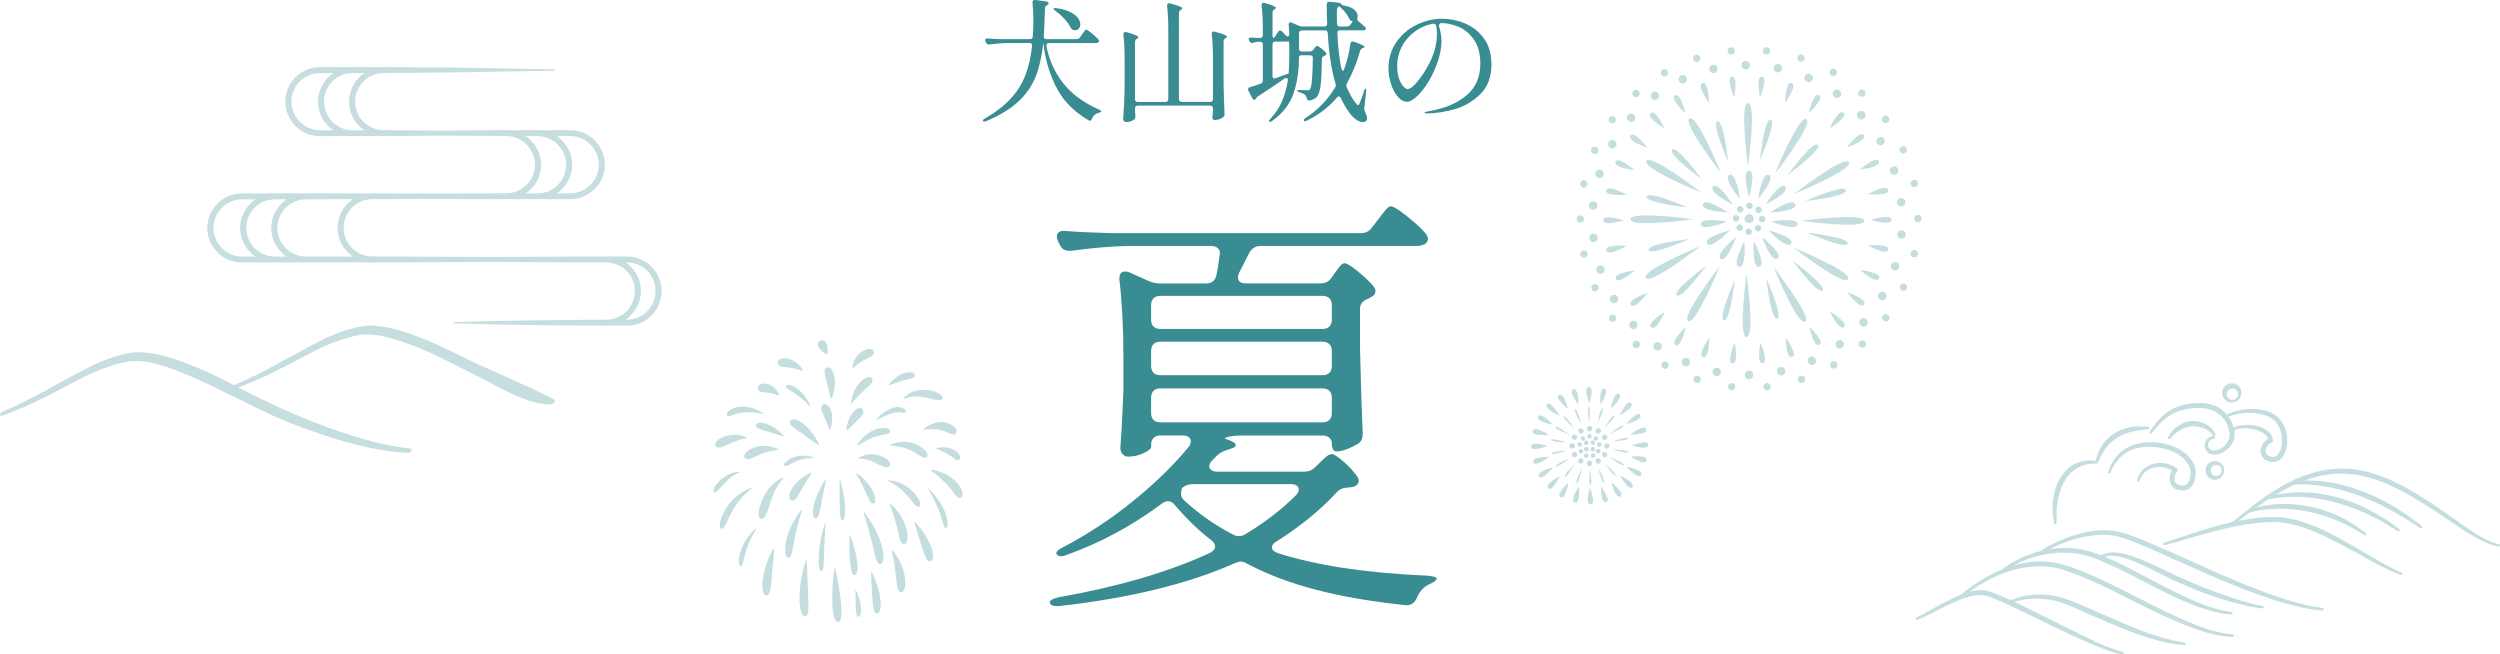 <?xml version="1.0" encoding="UTF-8"?><svg id="_レイヤー_2" xmlns="http://www.w3.org/2000/svg" viewBox="0 0 564.24 147.7"><defs><style>.cls-1{opacity:.29;}.cls-2{opacity:.3;}.cls-3{fill:#398c92;}</style></defs><g id="layout"><g class="cls-2"><path class="cls-3" d="M564.02,122.84c-2.73-.68-5.14-2.28-7.47-3.83-16.58-11.85-28.05-19.8-46.81-5.83-2.02,1.46-3.96,3.2-6,4.67-5.21,1.18-10.3,3.03-15.35,4.65-.14.04-.23.19-.2.33.03.15.18.25.34.21,2.33-.55,4.57-1.3,6.86-1.94,6.05-1.72,12.25-3.4,18.58-3.26,5.42.34,10.37,2.96,15.12,5.43,4.21,2.19,8.25,4.79,12.7,6.49.14.05.29-.02.35-.15.06-.14,0-.31-.15-.37-2.15-.94-4.2-2.11-6.24-3.31-6.57-3.72-14.03-8.77-21.74-9.25-2.96-.05-5.87.29-8.74.85.51-.37,1.01-.75,1.51-1.13.32-.24.63-.48.94-.72,0,0,.02,0,.03,0,2.13-.66,4.45-.84,6.68-.85,3.51-.01,7.07.6,10.41,1.66.57.21,1.41.52,1.99.73.55.21,1.77.79,2.33,1.02l1.51.79c1.01.49,1.98,1.17,2.95,1.72.12.08.29.06.38-.06.09-.12.07-.3-.05-.39-.46-.35-.93-.7-1.4-1.04-5.21-3.77-11.71-5.77-18.14-5.5-1.73.08-3.46.29-5.13.77.94-.67,1.85-1.3,2.74-1.87.29-.04.73-.11.73-.11,9.06-1.54,18.17,1.2,25.95,5.81.81.5,1.71,1.05,2.53,1.53.31.18.58-.26.31-.47-1.05-.76-2.14-1.59-3.24-2.29-7.39-4.75-16.07-7.22-24.72-5.46,1.49-.89,2.92-1.65,4.31-2.28,1.49-.13,3.01-.07,4.49.08,8.69.87,16.68,4.87,23.83,9.71.31.21.61-.23.34-.45-1.52-1.23-3.29-2.52-4.94-3.59-5.17-3.28-10.99-5.7-17.11-6.46-1.45-.17-2.92-.26-4.39-.21,12.39-4.58,21.42,1.29,35.96,11.24,2.45,1.52,4.96,3.09,7.83,3.66.15.03.29-.06.33-.21.04-.15-.06-.31-.22-.34Z"/><path class="cls-3" d="M524.14,137.2c-2.81-.34-5.57-1.05-8.27-1.91-8.15-2.6-15.91-6.2-23.71-9.7-2.61-1.16-5.22-2.33-7.87-3.43-2.51-1.01-5.06-2.13-7.79-2.43-4.61-.36-9.08.99-13.14,3-.99.51-1.97,1.02-2.88,1.66-2.97.76-5.8,2.09-8.29,3.83-.07.05-.11.13-.11.22-3.47,1.37-6.71,3.45-9.52,5.79-1.56.61-3.05,1.36-4.51,2.14-1.85.97-3.62,2.17-5.53,2.99-.15.05-.23.2-.19.35.05.15.21.23.35.18,2.06-.72,3.82-1.84,5.76-2.75,2.83-1.34,7.03-3.56,10.12-2.59,2.47.81,4.81,2,7.18,3.12,3.81,1.8,7.58,3.72,11.42,5.5,2.89,1.33,5.78,2.66,8.8,3.71,1.01.34,2.03.66,3.11.83.14.02.28-.07.32-.21.04-.16-.07-.31-.22-.34-4.02-1.06-7.8-3.13-11.55-4.92-3.35-1.65-8.04-4.03-11.35-5.63-.56-.26-1.12-.53-1.68-.79,2.16-.65,4.47-.83,6.71-.64,4.26.35,8.05,2.59,11.96,4.21,5.14,2.23,10.37,4.49,15.88,5.67.32.08.96.19,1.29.24.37.05.93.16,1.3.18l1.31.09c.15,0,.28-.1.3-.25.02-.16-.11-.3-.27-.31-6.78-.94-13.07-4.05-19.33-6.71-3.2-1.33-6.32-3-9.73-3.75-3.38-.67-7-.44-10.19.91-1.11-.51-2.23-1-3.38-1.45-1.04-.38-2.1-.81-3.24-.82-.95-.02-1.86.15-2.73.39.5-.35,1-.69,1.51-1.02,5.64-3.68,12.69-5.99,19.35-4.06,7.9,2.51,15.08,6.86,22.63,10.3,3.8,1.74,7.67,3.45,11.77,4.4,1.37.31,2.78.52,4.2.52.15,0,.27-.12.28-.27,0-.16-.12-.29-.27-.29-2.74-.14-5.4-.98-7.95-1.95-7.76-3.01-14.95-7.27-22.51-10.76-2.54-1.15-5.11-2.26-7.85-3.04-3.8-1.08-7.65-.84-11.31.25,1.4-.73,2.85-1.34,4.35-1.81.38-.12.76-.23,1.14-.33.08.01.16,0,.23-.06,0,0,0,0,0,0,3.88-1,8.03-1.02,11.84.23,7.53,2.68,14.29,7.21,21.7,10.26,2.13.9,4.31,1.7,6.58,2.22,1.13.26,2.29.45,3.45.51.15,0,.28-.1.29-.25.02-.16-.1-.3-.25-.31-2.24-.26-4.43-.91-6.54-1.73-4.26-1.63-8.29-3.83-12.34-5.93-3.05-1.6-6.1-3.26-9.28-4.61-.14-.06-.28-.12-.43-.18.44-.15.88-.26,1.38-.25,2.36.03,4.6,1.05,6.77,1.97,2.13.93,4.44,2.18,6.54,3.18,5.52,2.62,11.28,4.79,17.24,6.15,1.21.26,2.39.52,3.65.59.14,0,.27-.1.29-.24.02-.16-.1-.3-.25-.32-1.56-.23-3.14-.69-4.66-1.14-5.4-1.62-10.67-3.71-15.77-6.1-2.12-1-4.45-2.22-6.63-3.09-2.28-.9-4.7-1.86-7.23-1.73-.74.02-1.5.36-2.16.65-1.48-.59-3.01-1.09-4.59-1.35-2.35-.43-4.75-.41-7.1-.03,4.27-2.18,9.1-3.61,13.86-3.17,2.61.36,5.03,1.43,7.47,2.43,2.62,1.11,5.21,2.29,7.82,3.47,7.84,3.48,15.69,7.04,23.95,9.45,2.76.77,5.58,1.43,8.47,1.64.15.01.28-.1.3-.25.02-.15-.09-.29-.25-.31Z"/><path class="cls-3" d="M464.19,118.02c-.08-1.6-.05-3.18.19-4.73.46-2.96,1.76-6.11,4.45-7.66,1.3-.76,2.85-1.05,4.42-.99.14,0,.26-.09.29-.23,0-.02,0-.05,0-.07,1.78-4.45,4.69-6.61,9.41-7.24.62-.11,1.25-.12,1.87-.22.13-.02.23-.12.24-.26.01-.15-.1-.29-.26-.3-.64-.04-1.29-.11-1.93-.09-4.98.09-8.83,2.88-9.86,7.8-.73-.12-1.47-.15-2.22-.07-6.46.79-8.47,8.67-7.17,14.13.07.34.58.26.56-.08Z"/><path class="cls-3" d="M485.57,97.81c.47-.58.95-1.16,1.44-1.71.98-1.08,2.08-2.04,3.36-2.72.23-.12.5-.23.72-.35.4-.16.84-.33,1.27-.44,2.63-.66,5.88-.94,8.21.69.16.1.27.18.41.31.66.54,1.19,1.25,1.58,2,.51,1.1.9,2.44.49,3.6-.63,1.38-2.07,2.64-3.65,2.47-.78-.09-1.21-.83-1.02-1.58.15-.63.71-1.02,1.35-1.11.15-.02.26-.15.25-.3,0-.13-.11-.23-.24-.25.71-.2-.34-1.56-.64-1.81-3.21-2.9-7.89-1.62-9.78,2.1-.16.29.25.57.46.32,1.29-1.43,2.85-2.64,4.8-2.8,1.64-.15,3.97.51,4.85,1.99.03.1.11.17.21.2-2.85.22-2.7,4.31.25,4.18,1.82-.06,3.38-1.37,4.15-2.95.35-.81.35-1.71.2-2.56,2.01-.91,6.95-.35,7.64,2.01-1.52.86-2.39,2.93-.98,4.35.48.47,1.1.72,1.74.81,1.25.24,2.46-.73,2.93-1.76.86-1.8.83-3.89.2-5.74-.62-1.86-2.16-3.45-4.09-3.96-2.99-.92-6.27-.58-9.09.74-.39-.46-.84-.87-1.33-1.22-1.35-.94-3-1.37-4.58-1.37-1.93,0-3.92.27-5.71,1.06-2.53,1.05-4.38,3.27-5.84,5.48-.2.3.24.6.45.33ZM512.81,94.51c1.79,1.29,2.46,3.78,2.16,5.91-.18,1.17-.79,2.84-2.18,2.68-.6-.07-1.25-.43-1.41-1-.3-.93.5-1.82,1.34-2.22.2-.09.33-.31.3-.54-.4-3.42-6.23-4.16-8.91-2.83-.02-.1-.05-.2-.08-.29-.23-.79-.61-1.55-1.09-2.22,3.08-1.11,7.05-1.28,9.87.51Z"/><path class="cls-3" d="M492.28,110.68c2.14.23,3.04-1.48,3.22-3.35.24-1.24-.19-2.55-.89-3.51-2.72-3.75-8.35-4.68-12.61-3.57-3.01.78-5.3,3.31-6.19,6.23-.11.34.4.52.53.19,1-2.66,3.11-4.87,5.91-5.52,2.69-.64,5.73-.3,8.26.8,2.48,1.12,4.69,3.56,3.66,6.23-.16.56-.4,1.08-.94,1.28-1.03.32-2.52-.09-2.47-1.39-.01-.61.23-1.26.62-1.73.16-.23.1-.54-.13-.7-.76-.53-1.63-.89-2.54-1.06-.91-.16-1.85-.13-2.73.11-1.76.47-3.35,1.89-3.64,3.74-.06.35.46.46.55.12.19-.77.63-1.46,1.22-1.98,1.66-1.46,4.26-1.52,6.12-.39-1.18,1.86-.48,4.39,2.07,4.5Z"/><path class="cls-3" d="M498.47,104.61c-.91.79-.92,2.35,0,3.13,1.33,1.24,3.55.2,3.51-1.57.04-1.77-2.19-2.8-3.51-1.57ZM501.42,106.18c-.06,1.65-2.41,1.62-2.46,0,.04-1.62,2.4-1.66,2.46,0Z"/><path class="cls-3" d="M504.6,90.65c1.68-.7,1.72-3.21.01-3.94-1.12-.53-2.58.11-2.94,1.29-.62,1.76,1.27,3.42,2.92,2.65ZM503.34,87.79c1.57-.64,2.59,1.59,1.03,2.35-1.6.64-2.55-1.62-1.03-2.35Z"/></g><g class="cls-1"><path class="cls-3" d="M148.44,62.1c-1.39-2.71-4.28-4.36-7.36-4.21-1.46,0-2.94,0-4.45,0-1.29-.02-2.59,0-3.85,0h-.85c-7,.03-14.06.06-20.97.11-8.26-.06-17.11-.1-27.08-.13-3.23-.01-6.11-2.74-6.3-5.97-.3-3.26,2.09-6.33,5.32-6.85.64-.12,1.55-.11,2.36-.1.37,0,.72,0,1.02,0,2.57-.02,5.37-.04,8.22-.08,6.26.04,14.06.09,19.96.08.14,0,.28,0,.41-.01h4.29c.8.02,1.88.02,2.38.01.12,0,.24,0,.35-.01l4.64.02c.8,0,1.88,0,2.38,0,3.33-.04,6.48-2.5,7.32-5.73.66-2.35.17-4.82-1.34-6.79-1.52-1.98-3.78-3.09-6.23-3.06-1.91,0-4.36,0-6.7.02-.25-.02-.47-.03-.67-.02-1.88,0-4.31,0-6.43.02-.25-.02-.45-.02-.64-.02-4.55.01-9.31.04-14.15.1-4.04-.04-8.37-.08-13.24-.1-2.62.1-5.17-1.52-6.17-3.94-.68-1.57-.67-3.41.01-5.03.69-1.62,2-2.9,3.6-3.5.79-.31,1.63-.45,2.56-.44,1.82,0,3.74-.01,5.71-.03,8.48-.06,15.28-.16,21.4-.3,1.1-.02,2.2-.03,3.29-.05,2.08-.03,6.03-.1,8.03-.15v-.28c-1.91-.05-5.85-.11-8.03-.15-1.18-.02-2.36-.04-3.55-.06-7.71-.18-16.24-.28-26.84-.32-.32,0-.64,0-.94.03-2.03-.01-4.06-.02-6.08-.03-.24,0-.48,0-.72.02h-2.03c-.47,0-1.16,0-1.9-.01-1.55-.02-3.31-.04-4.22.1-2.17.34-4.16,1.66-5.34,3.52-1.41,2.19-1.6,4.94-.52,7.35,1.09,2.42,3.27,4.1,5.85,4.51.62.11,1.26.1,1.88.1h.23c1.99,0,3.98-.01,6-.02,1.44.03,2.91.02,4.32,0,.71,0,1.43-.01,2.15-.02h.36s.05,0,.05,0c.04,0,.09,0,.13.01,1.44.03,2.91.02,4.32,0,.71,0,1.43-.01,2.15-.02,2.46-.02,4.94-.04,7.42-.07,4.85.05,9.65.09,14.25.1.04,0,.07,0,.11,0,2.27,0,4.32,1.17,5.5,3.14,1.2,2.01,1.25,4.42.13,6.44-1.09,2-3.25,3.31-5.51,3.33-5.11.01-13.39.05-20.11.09-2.88-.03-6.91-.08-9.8-.08-.47-.03-.96-.01-1.43.04-2.55-.01-5.09-.02-7.62-.03-.38,0-1.53,0-2.7,0-1.23,0-2.47,0-2.82,0h-.12c-.37,0-.76,0-1.14.01h-.24c-.38,0-1.53,0-2.7,0-1.23,0-2.47,0-2.82,0h-.11c-.38,0-.78,0-1.17.01h-.57c-.38,0-1.53,0-2.7,0-1.23,0-2.47,0-2.82,0h-.15c-.69,0-1.47,0-2.17.12-3.64.59-6.47,3.96-6.44,7.67-.02,3.99,3.08,7.39,7.05,7.76,1.16.06,3.07.04,4.76.03.94,0,1.82-.01,2.48,0h.72c1.16.03,2.76.02,4.18,0,.94,0,1.82-.01,2.47,0h.41c1.15.03,2.74.02,4.14,0,.94,0,1.82-.01,2.47,0,2.53,0,5.07-.02,7.6-.03.26.03.52.04.77.04,9.56-.02,18.71-.06,27.2-.12,6.98.04,14.28.08,21.1.1,1.49,0,2.97.02,4.46.02,2.64-.1,5.17,1.52,6.17,3.94.68,1.58.67,3.41-.01,5.04-.69,1.62-2,2.9-3.6,3.5-.79.31-1.63.45-2.56.44-1.82,0-3.74.01-5.71.03-7.92.06-18.33.16-28.57.5v.28c12.32.4,24.79.49,34.28.53.06,0,.11,0,.17,0,.31,0,.62-.02.91-.05,1.24.02,2.53.04,3.83.05.53,0,1.06-.05,1.56-.15,2.41-.48,4.4-2.04,5.48-4.29,1.07-2.24,1.03-4.77-.11-6.93ZM142.26,60.08c-.32-.31-.68-.6-1.06-.86,2.54-.09,4.91,1.28,6.04,3.5.94,1.79.96,3.88.08,5.74-.89,1.86-2.53,3.15-4.51,3.55h0c-.41.08-.85.13-1.3.13h-.29c1.85-1.26,3.1-3.3,3.38-5.56.3-2.42-.53-4.73-2.33-6.5ZM76.21,52.03c.14,2.33,1.46,4.55,3.48,5.9l-4.2-.02c-.39,0-.87,0-1.4,0-.35,0-.72,0-1.1,0-1.65,0-3.52,0-4.6-.04-2.3-.24-4.25-1.64-5.21-3.77-.96-2.12-.73-4.51.61-6.4,1.04-1.49,2.76-2.49,4.6-2.68.46-.04,1.05-.04,1.52-.04h.07c3.23,0,6.47-.02,9.72-.03-2.38,1.57-3.7,4.25-3.47,7.08ZM61.21,51.44c-.01,2.57,1.31,5.01,3.47,6.47-1.27,0-2.51,0-3.31-.04-2.3-.24-4.25-1.64-5.21-3.77-.96-2.12-.73-4.51.61-6.4,1.04-1.49,2.76-2.49,4.6-2.68.43-.03.96-.04,1.41-.04h1.89c-2.13,1.45-3.47,3.94-3.45,6.46ZM54.19,51.44c-.01,2.57,1.31,5.01,3.47,6.47-1.41,0-2.79,0-3.68-.04-2.3-.24-4.25-1.64-5.21-3.76-.96-2.12-.73-4.51.61-6.4,1.04-1.49,2.76-2.49,4.6-2.68.46-.04,1.05-.04,1.52-.04h2.14c-2.13,1.45-3.47,3.94-3.45,6.46ZM118.67,43.65c2.22-1.5,3.53-3.99,3.45-6.59,0-2.46-1.34-4.9-3.44-6.33.97,0,1.88,0,2.67,0,1.99,0,3.84.92,5.08,2.53,1.25,1.63,1.66,3.68,1.12,5.63-.61,2.36-2.72,4.28-5.13,4.66-.5.1-1.04.1-1.57.1h-2.18ZM128.86,39.24c.9-3.21-.4-6.64-3.18-8.53,1.08,0,2.09,0,2.97,0h0s.04,0,.07,0c1.99,0,3.84.92,5.08,2.53,1.25,1.63,1.66,3.68,1.12,5.63-.61,2.36-2.72,4.28-5.13,4.66-.5.1-1.04.1-1.57.1h-2.54c1.57-1.06,2.72-2.64,3.18-4.4ZM81.17,28.54h0c.33.32.69.61,1.08.87h-2.44c-2.63.09-5.17-1.53-6.17-3.96-.68-1.57-.67-3.41.01-5.03.69-1.62,2-2.9,3.6-3.5.79-.31,1.63-.45,2.56-.44.8,0,1.61,0,2.41,0-1.85,1.26-3.1,3.31-3.38,5.57-.3,2.43.53,4.73,2.33,6.5ZM71.83,22.04c-.3,2.42.53,4.73,2.33,6.5.33.32.68.6,1.07.86h-2.48c-.54,0-1.05,0-1.57-.09h0c-2.12-.34-3.93-1.73-4.82-3.72-.9-1.99-.74-4.27.41-6.09,1.12-1.8,3.2-2.98,5.31-3.01.34,0,1.68,0,2.85,0h.28c-1.85,1.26-3.1,3.31-3.38,5.57Z"/><path class="cls-3" d="M125.19,90.22c-7.21-3.76-14.97-6.7-22.27-10.4-3.27-1.66-6.66-3.17-10.26-4.44-2.72-.95-5.64-1.8-8.87-1.88-3.05-.07-7.51,1.47-10.73,3.05-6.86,3.36-13.31,7.57-20.28,10.38,0,0,0,0,0,0-.72-.37-1.43-.75-2.15-1.12-3.27-1.66-6.66-3.17-10.26-4.44-2.72-.95-5.64-1.8-8.87-1.88-3.05-.07-7.51,1.47-10.73,3.05-6.86,3.36-13.31,7.57-20.28,10.38-.27.12-.49.39-.48.63,0,.25.24.36.54.26,4.64-1.67,9.28-3.93,13.77-6.34,2.25-1.2,4.47-2.39,6.69-3.37,2.74-1.22,5.52-2.11,8.21-2.58,3.7-.34,6.77.79,9.79,1.78,10.51,3.94,19.5,9.85,30.24,13.56,7.11,2.56,14.49,4.88,22.89,5.35.25.01.56-.18.69-.44.14-.27.04-.51-.22-.54-4.01-.44-7.81-1.28-11.45-2.38-9.73-2.88-18.74-6.97-27.35-11.39,4.32-1.63,8.63-3.73,12.81-5.98,2.25-1.2,4.47-2.39,6.69-3.37,2.74-1.22,5.52-2.11,8.21-2.58,3.7-.34,6.77.79,9.79,1.78,5.63,1.85,10.96,4.86,16.25,7.47,4.76,2.35,10.79,6.23,16.2,6.49.35.02.72.01,1.03-.16.23-.13.41-.37.44-.62,0-.08,0-.17-.03-.25Z"/></g><path class="cls-3" d="M243.73,8.47l.48-.69c.06-.1.17-.26.32-.47.15-.21.27-.36.38-.47s.19-.15.27-.15c.16,0,.58.28,1.26.84.68.56,1.17,1.02,1.47,1.38.1.1.15.21.15.33s-.06.23-.18.33c-.14.1-.32.15-.54.15h-10.59c-.22,0-.38.06-.48.18s-.13.29-.09.51c.58,3.04,1.8,5.78,3.66,8.22,1.86,2.44,4.6,4.48,8.22,6.12.04.02.13.07.27.15.14.08.21.16.21.24,0,.06-.05.12-.15.18-.1.06-.23.11-.39.15-.76.18-1.28.63-1.56,1.35-.12.28-.27.42-.45.42-.14,0-.26-.04-.36-.12-3.14-1.86-5.46-4.17-6.96-6.92-1.5-2.75-2.51-5.84-3.03-9.29l-.15-1.2h-.03c-.3,2.9-.86,5.4-1.68,7.5s-2.12,3.99-3.9,5.67-4.22,3.17-7.32,4.47c-.14.06-.28.09-.42.09-.12,0-.21-.04-.27-.12-.02-.02-.03-.06-.03-.12,0-.14.15-.29.45-.45,2.42-1.4,4.37-2.91,5.84-4.51,1.47-1.61,2.57-3.36,3.3-5.27.73-1.9,1.24-4.1,1.51-6.6v-.09c0-.38-.2-.57-.6-.57h-5.04c-1.22.02-2.54.13-3.96.33h-.18c-.28,0-.48-.13-.6-.39l-.12-.24c-.06-.12-.09-.24-.09-.36s.05-.21.15-.29c.1-.07.24-.09.42-.07.68.06,1.71.11,3.09.15h6.45c.42,0,.63-.2.63-.6.04-.46.08-1.13.12-2.01.02-.3.03-.78.03-1.44,0-1.38-.07-2.77-.21-4.17v-.12c0-.18.05-.32.17-.41.11-.09.26-.12.46-.1l2.46.33c.16.02.29.07.41.17.11.09.16.19.16.28s-.05.19-.15.27c-.08.04-.14.08-.18.12-.34.16-.51.39-.51.69-.08,2.82-.17,4.93-.27,6.33v.09c0,.38.2.57.6.57h6.81c.32,0,.57-.13.75-.39ZM237.79,1.9c.06-.06.16-.09.3-.09.12,0,.22.01.3.03,1.26.16,2.3.45,3.12.85.82.41,1.41.86,1.77,1.35.36.49.54.98.54,1.46,0,.38-.11.7-.33.95-.22.25-.5.38-.84.38-.08,0-.22-.02-.42-.06-.26-.1-.45-.28-.57-.54-.34-.64-.83-1.31-1.46-2s-1.29-1.28-2-1.78c-.34-.28-.48-.46-.42-.54Z"/><path class="cls-3" d="M273.6,22.82c.11-.11.16-.26.16-.46v-9.27c0-2-.09-3.79-.27-5.37v-.12c0-.32.15-.48.45-.48.1,0,.18.01.24.03,1.02.28,1.73.51,2.13.68.4.17.6.31.6.44,0,.1-.08.2-.24.3l-.09.06c-.28.18-.42.43-.42.75v9.66c.04,2.16.11,4.37.21,6.63v.15c0,.24-.09.44-.27.6-.22.18-.51.33-.87.47-.36.13-.7.2-1.02.2-.24,0-.41-.08-.51-.24-.06-.08-.09-.18-.09-.3,0-.08.02-.22.06-.42l.09-1.2v-.45c0-.2-.05-.35-.16-.47-.11-.11-.27-.17-.47-.17h-16.35c-.2,0-.35.06-.46.17-.11.11-.16.27-.16.47v.33l.09,1.35c0,.2-.01.35-.03.45-.02.1-.08.2-.18.3-.2.18-.47.33-.81.45-.34.12-.67.18-.99.18-.2,0-.38-.06-.53-.18-.15-.12-.22-.26-.22-.42.08-1.18.15-2.32.21-3.43.06-1.11.1-2.57.12-4.37v-5.94c0-2-.09-3.79-.27-5.37v-.12c0-.32.16-.48.48-.48.1,0,.18.01.24.03,1,.28,1.7.51,2.09.69.39.18.58.33.58.45,0,.1-.08.2-.24.3l-.12.06c-.28.18-.42.44-.42.78v12.84c0,.2.05.36.16.46.11.11.27.17.46.17h6.27c.2,0,.35-.05.47-.17.11-.11.16-.26.16-.46V6.7c0-1.98-.09-3.77-.27-5.37v-.12c0-.32.15-.48.45-.48.1,0,.18.01.24.03,1.02.28,1.73.51,2.13.67.4.17.6.32.6.44,0,.1-.08.2-.24.3l-.09.06c-.28.18-.42.43-.42.75v19.38c0,.2.05.36.17.46.11.11.26.17.46.17h6.42c.2,0,.35-.05.47-.17Z"/><path class="cls-3" d="M287.86,8.11l.6-.9c.12-.22.27-.33.45-.33.14,0,.29.08.45.24l.84.87c.16.16.31.24.45.24.22,0,.33-.18.33-.54-.04-.96-.08-1.65-.12-2.07v-.12c0-.3.13-.45.39-.45.12,0,.22.02.3.06l1.62.72c.22.1.48.15.78.15h4.95c.2,0,.36-.05.48-.17.12-.11.17-.26.15-.47-.06-1.44-.09-2.9-.09-4.38,0-.22.06-.38.18-.46.12-.09.28-.12.48-.11l1.92.21c.5.08.72.19.66.33.14.18.36.29.66.33,1.06.18,1.84.49,2.34.95.5.45.75.92.75,1.4,0,.14,0,.25-.03.33-.04.16-.06.28-.06.36,0,.18.08.34.24.48.26.2.73.6,1.41,1.2.2.2.3.37.3.51,0,.1-.05.18-.15.24-.14.08-.3.12-.48.12h-5.22c-.2,0-.36.06-.46.17-.11.11-.15.27-.13.47.1,2.72.37,5.26.81,7.62.06.3.15.54.29.72.13.18.22.21.29.09.04-.14.12-.35.24-.63.3-.8.57-1.7.79-2.69s.4-1.89.5-2.71c.06-.36.23-.54.51-.54l.27.06c1.62.56,2.43.95,2.43,1.17,0,.06-.09.13-.27.21l-.09.03c-.3.12-.51.33-.63.63-.82,2.84-1.81,5.28-2.97,7.32-.1.12-.15.28-.15.48,0,.16.02.28.06.36.6,1.5,1.32,2.76,2.16,3.78.18.24.32.36.42.36s.22-.15.36-.45c.36-.82.69-1.74.99-2.76.12-.36.23-.54.33-.54.14,0,.19.21.15.63l-.42,3.75v.21c0,.2.05.4.15.6.32.7.48,1.22.48,1.56,0,.24-.07.42-.21.54-.2.18-.46.27-.78.27-.46,0-.96-.2-1.5-.58-.54-.39-.99-.84-1.35-1.33-.72-.9-1.42-2.08-2.1-3.54-.12-.24-.26-.36-.42-.36-.12,0-.26.08-.42.24-1.78,2.12-4.04,3.86-6.78,5.22-.2.1-.35.15-.45.15-.12,0-.2-.04-.24-.12-.02-.02-.03-.06-.03-.12,0-.18.13-.34.39-.48,1.4-.92,2.64-1.94,3.72-3.06,1.08-1.12,2.06-2.39,2.94-3.81.12-.18.18-.35.18-.51,0-.06-.02-.17-.06-.33-.92-3.02-1.51-6.83-1.77-11.43-.02-.42-.23-.63-.63-.63h-5.22c-.2,0-.35.06-.46.17-.11.11-.17.27-.17.47v3.48c0,.2.05.36.17.47.11.11.26.17.46.17h1.8c.32,0,.58-.13.78-.39l.18-.24c.06-.08.16-.2.3-.38.14-.17.27-.26.39-.26.14,0,.44.18.9.53.46.35.81.68,1.05.97.08.08.12.18.12.3,0,.16-.09.29-.27.39-.08.04-.13.06-.15.06-.38.12-.57.36-.57.72-.04,2.78-.15,4.81-.31,6.09-.17,1.28-.49,2.14-.95,2.58-.38.34-.87.56-1.47.66l-.15.03c-.28,0-.47-.19-.57-.57-.04-.16-.08-.29-.12-.39-.1-.2-.27-.38-.51-.54-.42-.18-.74-.3-.96-.36-.36-.12-.54-.24-.54-.36,0-.1.15-.15.45-.15l1.32.03c.18.02.39.03.63.03.22,0,.38-.06.48-.18.2-.26.35-.93.45-2.02.1-1.09.17-2.78.21-5.05v-.06c0-.2-.06-.35-.17-.45-.11-.1-.25-.15-.44-.15h-1.89c-.42,0-.63.14-.63.42,0,3-.4,5.72-1.21,8.15-.81,2.43-2.43,4.52-4.85,6.26-.32.22-.54.27-.66.15l-.06-.12c0-.12.11-.29.33-.51,1.12-1.2,1.99-2.51,2.61-3.95.62-1.43,1.06-2.98,1.32-4.67v-.12c0-.32-.12-.48-.36-.48-.12,0-.25.04-.39.12-2.26,1.58-4.25,2.92-5.97,4.02-.24.16-.38.29-.42.39l-.06.15c-.1.16-.21.24-.33.24-.2,0-.37-.13-.51-.39l-.84-1.62c-.06-.12-.09-.23-.09-.33,0-.26.15-.43.45-.51.58-.16,1.37-.42,2.37-.78.34-.12.51-.36.51-.72v-8.1c0-.2-.05-.35-.16-.47-.11-.11-.27-.17-.47-.17h-.42c-.42.04-.79.11-1.11.21-.12.04-.21.06-.27.06-.24,0-.43-.13-.57-.39l-.09-.15c-.06-.12-.09-.24-.09-.36,0-.26.2-.37.6-.33l1.47.09h.48c.2,0,.35-.05.47-.17.11-.11.16-.26.16-.47v-1.32c0-2-.09-3.79-.27-5.37v-.12c0-.32.14-.48.42-.48.04,0,.14.02.3.06,1.66.46,2.49.82,2.49,1.08,0,.1-.08.2-.24.3l-.09.06c-.28.18-.42.43-.42.75v5.04c0,.42.07.63.21.63.12,0,.27-.14.45-.42ZM290.61,16.67c.11-.03.17-.03.19-.02l.03.06c.1-1.06.15-2.34.15-3.84v-2.97c0-.38-.08-.57-.24-.57-.04,0-.1.01-.17.03-.07.02-.16.03-.25.03h-2.49c-.2,0-.36.06-.46.17-.11.11-.17.27-.17.47v7.11c0,.38.15.57.45.57l.27-.06,2.28-.84c.16-.06.29-.1.41-.13ZM304.75,5.62l.15-.18c.34-.46.44-.7.3-.72l-.21-.03c-.14-.04-.25-.1-.33-.2-.08-.09-.15-.22-.21-.4-.44-.88-1.06-1.67-1.86-2.37-.16-.14-.27-.25-.33-.33-.34.24-.51.48-.51.72-.02.28-.03.7-.03,1.26l.03,1.98c.04.42.26.63.66.63h1.56c.32,0,.58-.12.78-.36Z"/><path class="cls-3" d="M330.64,5.29c1.7.7,3.12,1.82,4.26,3.36,1.14,1.54,1.71,3.5,1.71,5.88,0,2.9-.87,5.17-2.61,6.82s-3.71,2.77-5.92,3.36c-2.21.59-4.22.88-6.01.88-.14,0-.27-.01-.39-.04s-.18-.07-.18-.1c0-.08.13-.16.39-.23.26-.07.52-.12.78-.17,3.36-.56,6.11-1.71,8.23-3.46,2.13-1.75,3.2-4.16,3.2-7.21,0-2.22-.47-4.02-1.41-5.39-.94-1.37-2.09-2.34-3.45-2.92-1.36-.58-2.71-.87-4.05-.87-.36.22-.5.46-.42.72.18.52.32,1.08.42,1.68.1.6.15,1.15.15,1.65,0,.76-.09,1.6-.27,2.53-.18.93-.45,1.86-.81,2.77-.64,1.7-1.38,3.19-2.23,4.47-.85,1.28-1.68,2.26-2.48,2.94-.8.68-1.45,1.02-1.95,1.02-.74,0-1.44-.37-2.08-1.11-.65-.74-1.17-1.7-1.56-2.88-.39-1.18-.59-2.38-.59-3.6,0-2.2.59-4.15,1.76-5.85,1.17-1.7,2.69-3.01,4.56-3.93,1.87-.92,3.82-1.38,5.83-1.38,1.72,0,3.43.35,5.13,1.05ZM324.13,5.83c-.08-.38-.33-.54-.75-.48-1.48.28-2.83.87-4.05,1.76-1.22.89-2.19,2.01-2.91,3.36-.72,1.35-1.08,2.83-1.08,4.42,0,1.14.14,2.11.44,2.9.29.79.62,1.38.99,1.75.37.38.66.57.88.57.48,0,1.05-.36,1.72-1.08.67-.72,1.31-1.56,1.94-2.52,1.08-1.68,1.85-3.23,2.31-4.64s.69-2.85.69-4.34c0-.64-.06-1.21-.18-1.71Z"/><path class="cls-3" d="M300.59,62.6l.6-.9c.2-.26.53-.71,1-1.34.46-.63.9-.95,1.29-.95.46,0,1.46.61,2.98,1.84,1.53,1.23,2.72,2.37,3.58,3.43.26.33.4.7.4,1.09,0,.53-.33.96-1,1.29l-.7.4c-1.19.4-1.79,1.16-1.79,2.29v8.85c.2,8.62.4,14.96.6,19v.4c0,.99-.37,1.73-1.09,2.19-1.99,1.13-3.62,1.69-4.87,1.69-.33,0-.58-.16-.75-.5-.17-.33-.25-.76-.25-1.29s-.18-.96-.55-1.29c-.37-.33-.88-.5-1.54-.5h-18.5c-1.06,0-1.99.1-2.79.3s-.96.37-.5.5c1.46.46,2.19.93,2.19,1.39,0,.33-.4.6-1.19.8l-.6.2c-1.06.33-1.86.76-2.39,1.29l-1.09,1.09c-.46.46-.7.93-.7,1.39,0,.33.17.61.5.85.33.23.76.35,1.29.35h19.5c1.06,0,1.92-.33,2.59-.99l1-.99c.2-.2.6-.58,1.19-1.14.6-.56,1.13-.85,1.59-.85s1.34.56,2.64,1.69c1.29,1.13,2.3,2.22,3.03,3.28.26.33.4.7.4,1.09,0,.53-.37.96-1.09,1.29-.53.13-1.03.2-1.49.2-1.06.07-1.89.46-2.49,1.19-3.71,3.98-8.19,7.63-13.43,10.94-.73.4-1.09.86-1.09,1.39s.46.96,1.39,1.29c8.69,2.79,19.9,4.48,33.62,5.07,1.46.13,2.19.36,2.19.7-.07.2-.23.4-.5.6-.27.2-.63.4-1.09.6-1.33.6-2.29,1.62-2.88,3.08-.53,1.19-1.36,1.76-2.49,1.69-7.69-.8-14.46-1.96-20.29-3.48-5.84-1.53-11.01-3.48-15.52-5.87-.53-.33-1.03-.5-1.49-.5-.27,0-.73.13-1.39.4-10.48,4.64-23.68,7.86-39.59,9.65h-.6c-.8,0-1.29-.23-1.49-.7v-.2c0-.4.66-.76,1.99-1.09,13.53-2.39,24.94-5.74,34.22-10.05.73-.4,1.09-.86,1.09-1.39s-.3-1.03-.9-1.49c-2.72-2.05-5.44-4.68-8.16-7.86-.46-.6-1-.9-1.59-.9-.4,0-.83.17-1.29.5-6.76,5.04-13.96,8.92-21.59,11.64-.46.2-.9.3-1.29.3-.33,0-.63-.13-.9-.4-.07-.07-.1-.16-.1-.3,0-.4.53-.86,1.59-1.39,5.57-2.92,10.84-6.4,15.82-10.45,4.97-4.04,9.12-8.09,12.43-12.14.33-.4.5-.83.5-1.29,0-.4-.17-.71-.5-.95-.33-.23-.76-.35-1.29-.35h-5.07c-.66,0-1.18.18-1.54.55-.37.37-.55.88-.55,1.54v.5c0,.4-.56.86-1.69,1.39-1.13.53-2.29.8-3.48.8-.53,0-.96-.2-1.29-.6-.33-.4-.5-.86-.5-1.39.26-3.18.5-7.49.7-12.93v-7.56c0-6.43-.3-12.24-.9-17.41v-.4c0-.99.43-1.49,1.29-1.49.4,0,.73.07,1,.2l4.18,1.89c.93.4,1.79.6,2.59.6h10.54c1.26,0,2.02-.63,2.29-1.89.2-.8.43-2.22.7-4.28l.1-.6c0-.53-.18-.94-.55-1.24-.37-.3-.85-.45-1.44-.45h-18.4c-4.05.07-8.42.43-13.13,1.09h-.6c-.93,0-1.59-.43-1.99-1.29l-.4-.8c-.2-.4-.3-.8-.3-1.19s.17-.71.5-.95c.33-.23.8-.31,1.39-.25,2.25.2,5.67.37,10.25.5h56.5c1.06,0,1.89-.43,2.49-1.29l1.29-1.69c.26-.33.61-.78,1.04-1.34.43-.56.8-.99,1.09-1.29.3-.3.58-.45.85-.45.53,0,1.76.76,3.68,2.29,1.92,1.53,3.32,2.82,4.18,3.88.33.46.5.86.5,1.19,0,.4-.2.76-.6,1.09-.53.33-1.16.5-1.89.5h-35.31c-1.06,0-1.89.5-2.49,1.49l-2.29,4.48c-.2.4-.3.76-.3,1.09,0,.93.6,1.39,1.79,1.39h16.91c1.06,0,1.89-.46,2.49-1.39ZM300.04,73.69c.36-.36.55-.88.55-1.54v-3.28c0-.66-.18-1.18-.55-1.54-.37-.36-.88-.55-1.54-.55h-36.61c-.66,0-1.18.18-1.54.55-.37.37-.55.88-.55,1.54v3.28c0,.66.18,1.18.55,1.54.36.37.88.55,1.54.55h36.61c.66,0,1.18-.18,1.54-.55ZM260.35,84.13c.36.37.88.55,1.54.55h36.61c.66,0,1.18-.18,1.54-.55.36-.36.55-.88.55-1.54v-3.38c0-.66-.18-1.18-.55-1.54-.37-.36-.88-.55-1.54-.55h-36.61c-.66,0-1.18.18-1.54.55-.37.37-.55.88-.55,1.54v3.38c0,.66.18,1.18.55,1.54ZM300.04,88.21c-.37-.36-.88-.55-1.54-.55h-36.61c-.66,0-1.18.18-1.54.55-.37.37-.55.88-.55,1.54v3.48c0,.66.18,1.18.55,1.54.36.37.88.55,1.54.55h36.61c.66,0,1.18-.18,1.54-.55.36-.36.55-.88.55-1.54v-3.48c0-.66-.18-1.18-.55-1.54ZM293.13,110.55c0-.86-.63-1.29-1.89-1.29h-21.89c-1.06,0-1.92.3-2.59.9-.13.33-.2.73-.2,1.19,0,.6.17,1.06.5,1.39,3.25,3.05,6.96,5.67,11.14,7.86.46.27.93.4,1.39.4.53,0,1.06-.16,1.59-.5,4.38-2.65,8.12-5.54,11.24-8.65.46-.46.7-.9.7-1.29Z"/><g class="cls-2"><path class="cls-3" d="M358.38,99.56c.19.19.18.52-.02.72-.21.21-.53.22-.72.02-.19-.19-.18-.52.02-.72.21-.21.53-.22.72-.02ZM357.68,101.74c.21.21.53.22.72.02.19-.19.18-.52-.02-.72-.21-.21-.53-.22-.72-.02-.19.19-.18.52.02.72ZM359.84,101.72c.21-.21.22-.53.02-.72-.19-.19-.52-.18-.72.02-.21.21-.22.53-.02.72.19.19.52.18.72-.02ZM359.82,99.56c-.21-.21-.53-.22-.72-.02-.19.19-.18.52.02.72.21.21.53.22.72.02.19-.19.18-.52-.02-.72ZM358.74,97.95c-.28,0-.51.23-.51.51,0,.28.23.51.51.51.28,0,.51-.23.51-.51,0-.28-.23-.51-.51-.51ZM356.96,98.61c-.21.18-.24.5-.06.71.18.21.5.24.71.06.21-.18.24-.5.06-.71-.18-.21-.5-.24-.71-.06ZM356.03,100.25c-.05.28.14.54.41.59.28.05.54-.14.59-.41.05-.28-.14-.54-.41-.59-.28-.05-.54.14-.59.41ZM356.37,102.12c.14.24.45.32.69.18s.33-.45.19-.69c-.14-.24-.45-.33-.69-.18-.24.14-.33.45-.19.69ZM357.82,103.32c.26.1.55-.04.65-.3.1-.26-.04-.55-.3-.65-.26-.1-.55.04-.65.3-.1.26.04.55.3.65ZM359.72,103.31c.26-.1.4-.39.3-.65-.1-.26-.39-.4-.65-.3-.26.1-.4.39-.3.65.1.26.39.4.65.3ZM361.16,102.09c.14-.24.06-.55-.19-.69-.24-.14-.55-.06-.69.18-.14.24-.06.55.19.69.24.14.55.06.69-.18ZM361.48,100.22c-.05-.28-.31-.46-.59-.41-.28.05-.46.31-.41.59.05.28.31.46.59.41.28-.05.46-.31.41-.59ZM360.52,98.59c-.21-.18-.53-.15-.71.06s-.15.53.06.71c.21.18.53.15.71-.06.18-.21.15-.53-.06-.71ZM358.76,96.12c-.35,0-.58.25-.58.62,0,.37.23.62.58.62.35,0,.58-.25.58-.62,0-.37-.23-.62-.58-.62ZM356.49,96.72c-.3.17-.38.5-.19.82.18.33.51.43.81.25.3-.17.38-.5.19-.82-.18-.32-.51-.43-.81-.25ZM354.83,98.37c-.18.3-.07.63.25.81.32.19.65.11.82-.19.18-.3.08-.62-.25-.81-.32-.19-.65-.12-.82.19ZM354.22,100.65c0,.35.25.58.62.58.37,0,.62-.23.62-.58,0-.35-.25-.58-.62-.58-.37,0-.62.23-.62.58ZM354.82,102.92c.17.3.5.38.82.19.33-.18.43-.51.25-.81-.17-.3-.5-.38-.82-.19-.32.18-.43.51-.25.81ZM356.47,104.58c.3.18.63.07.81-.25.19-.32.11-.65-.19-.82-.3-.18-.62-.08-.81.25-.19.32-.12.65.19.82ZM358.74,105.19c.35,0,.58-.25.58-.62,0-.37-.23-.62-.58-.62-.35,0-.58.25-.58.62,0,.37.23.62.58.62ZM361.02,104.59c.3-.17.38-.5.19-.82-.18-.33-.51-.43-.81-.25-.3.17-.38.5-.19.82.18.32.51.43.81.25ZM362.68,102.93c.18-.3.07-.63-.25-.81-.32-.19-.65-.11-.82.19-.18.3-.08.62.25.81.32.19.65.12.82-.19ZM363.29,100.66c0-.35-.25-.58-.62-.58-.37,0-.62.23-.62.58,0,.35.25.58.62.58.37,0,.62-.23.62-.58ZM362.69,98.39c-.17-.3-.5-.38-.82-.19-.33.18-.43.51-.25.81.17.3.5.38.82.19.32-.18.43-.51.25-.81ZM361.03,96.73c-.3-.18-.63-.07-.81.25-.19.32-.11.65.19.82.3.18.62.08.81-.25.19-.32.12-.65-.19-.82ZM358.59,91.83c-.49,0,.07,3.51.07,3.51,0,0,.42-3.51-.07-3.51ZM358.59,87.37c-1.35,0,.14,3.67.13,3.67,0,0,1.22-3.67-.13-3.67ZM355.08,87.84c-1.29.32,1.15,3.53,1.14,3.53,0,0,.16-3.85-1.14-3.53ZM351.86,89.15c-1.13.64,2.05,3.18,2.04,3.17,0,0-.89-3.8-2.04-3.17ZM349.16,91.23c-.9.92,2.78,2.61,2.77,2.6,0,0-1.85-3.5-2.77-2.6ZM347.16,94c-.63,1.16,3.29,1.82,3.29,1.82,0,0-2.66-2.95-3.29-1.82ZM345.95,97.26c-.32,1.3,3.59.88,3.59.88,0,0-3.27-2.17-3.59-.88ZM345.57,100.79c0,1.35,3.67-.14,3.67-.13,0,0-3.67-1.22-3.67.13ZM346.04,104.3c.32,1.29,3.53-1.15,3.53-1.14,0,0-3.85-.16-3.53,1.14ZM347.34,107.52c.64,1.13,3.18-2.05,3.17-2.04,0,0-3.8.89-3.17,2.04ZM349.43,110.21c.92.9,2.6-2.78,2.6-2.77,0,0-3.5,1.85-2.6,2.77ZM352.19,112.21c1.16.63,1.82-3.29,1.82-3.29,0,0-2.95,2.66-1.82,3.29ZM355.45,113.43c1.3.32.88-3.59.88-3.59,0,0-2.17,3.27-.88,3.59ZM358.98,113.8c1.35,0-.14-3.67-.13-3.67,0,0-1.22,3.67.13,3.67ZM362.49,113.33c1.29-.32-1.15-3.53-1.14-3.53,0,0-.16,3.85,1.14,3.53ZM365.71,112.03c1.13-.64-2.05-3.18-2.04-3.17,0,0,.89,3.8,2.04,3.17ZM368.41,109.95c.9-.92-2.78-2.61-2.77-2.6-.01,0,1.85,3.5,2.77,2.6ZM370.41,107.18c.63-1.16-3.29-1.82-3.29-1.82,0,0,2.66,2.95,3.29,1.82ZM371.62,103.92c.32-1.3-3.59-.88-3.59-.88,0,0,3.27,2.17,3.59.88ZM372,100.39c0-1.35-3.67.14-3.67.13,0,0,3.67,1.22,3.67-.13ZM371.53,96.88c-.32-1.29-3.53,1.15-3.53,1.14,0,0,3.85.16,3.53-1.14ZM370.23,93.66c-.64-1.13-3.18,2.05-3.17,2.04,0,0,3.8-.89,3.17-2.04ZM368.14,90.97c-.92-.9-2.61,2.78-2.6,2.77,0,0,3.5-1.85,2.6-2.77ZM365.38,88.96c-1.16-.63-1.82,3.29-1.82,3.29,0,0,2.95-2.66,1.82-3.29ZM362.11,87.75c-1.3-.32-.88,3.59-.88,3.59,0,0,2.17-3.27.88-3.59ZM355.55,92.4c-.45.16,1.3,3.29,1.3,3.29,0,0-.83-3.45-1.3-3.29ZM352.92,93.96c-.36.31,2.35,2.68,2.35,2.68,0,0-1.97-2.98-2.35-2.68ZM351.01,96.34c-.24.43,3.1,1.74,3.1,1.73,0,0-2.86-2.15-3.1-1.73ZM350.04,99.27c-.08.48,3.48.56,3.48.56,0,0-3.39-1.04-3.48-.56ZM350.1,102.38c.08.48,3.45-.7,3.45-.7,0,0-3.53.21-3.45.7ZM351.18,105.26c.24.41,3.04-1.86,3.03-1.85,0,0-3.27,1.43-3.03,1.85ZM353.18,107.56c.38.3,2.25-2.77,2.24-2.77,0,0-2.61,2.45-2.24,2.77ZM355.88,109.02c.46.16,1.17-3.34,1.17-3.34,0,0-1.62,3.17-1.17,3.34ZM358.94,109.48c.49,0-.07-3.51-.07-3.51,0,0-.42,3.51.07,3.51ZM361.99,108.9c.45-.16-1.3-3.29-1.3-3.29,0,0,.83,3.45,1.3,3.29ZM364.62,107.34c.36-.31-2.35-2.68-2.35-2.68,0,0,1.97,2.98,2.35,2.68ZM366.52,104.96c.24-.43-3.1-1.74-3.1-1.73,0,0,2.86,2.15,3.1,1.73ZM367.49,102.04c.08-.48-3.48-.56-3.48-.56,0,0,3.39,1.04,3.48.56ZM367.43,98.93c-.08-.48-3.45.7-3.45.7,0,0,3.53-.21,3.45-.7ZM366.35,96.05c-.24-.41-3.03,1.86-3.03,1.85,0,0,3.27-1.43,3.03-1.85ZM364.36,93.74c-.38-.3-2.25,2.77-2.24,2.77,0,0,2.61-2.45,2.24-2.77ZM361.66,92.29c-.46-.16-1.17,3.34-1.16,3.34,0,0,1.62-3.17,1.16-3.34Z"/><path class="cls-3" d="M394.53,37.49s-1.97-14.21,0-14.21,0,14.21,0,14.21ZM381.32,26.73c-1.71.99,7.1,12.3,7.1,12.3,0,0-5.4-13.29-7.1-12.3ZM371.6,36.32c-.99,1.71,12.3,7.1,12.3,7.1,0,0-11.32-8.81-12.3-7.1ZM367.98,49.49c0,1.97,14.21,0,14.21,0,0,0-14.21-1.97-14.21,0ZM371.42,62.71c.99,1.71,12.3-7.1,12.3-7.1,0,0-13.29,5.4-12.3,7.1ZM381.02,72.43c1.71.99,7.1-12.3,7.1-12.3,0,0-8.81,11.32-7.1,12.3ZM394.19,76.05c1.97,0,0-14.21,0-14.21,0,0-1.97,14.21,0,14.21ZM407.4,72.6c1.71-.99-7.1-12.3-7.1-12.3,0,0,5.4,13.29,7.1,12.3ZM417.12,63.01c.99-1.71-12.3-7.1-12.3-7.1,0,0,11.32,8.81,12.3,7.1ZM420.74,49.84c0-1.97-14.21,0-14.21,0,0,0,14.21,1.97,14.21,0ZM417.29,36.63c-.99-1.71-12.3,7.1-12.3,7.1,0,0,13.29-5.4,12.3-7.1ZM407.7,26.91c-1.71-.99-7.1,12.3-7.1,12.3,0,0,8.81-11.32,7.1-12.3ZM387.61,27.39c-1.43.38,2.45,9.16,2.45,9.16,0,0-1.02-9.54-2.45-9.16ZM377.38,33.75c-1.05,1.05,6.7,6.7,6.7,6.7,0,0-5.66-7.75-6.7-6.7ZM371.69,44.37c-.38,1.43,9.16,2.45,9.16,2.45,0,0-8.77-3.88-9.16-2.45ZM372.09,56.42c.38,1.43,9.16-2.45,9.16-2.45,0,0-9.54,1.02-9.16,2.45ZM378.44,66.65c1.05,1.05,6.7-6.7,6.7-6.7,0,0-7.75,5.66-6.7,6.7ZM389.07,72.33c1.43.38,2.45-9.16,2.45-9.16,0,0-3.88,8.77-2.45,9.16ZM401.11,71.94c1.43-.38-2.45-9.16-2.45-9.16,0,0,1.02,9.54,2.45,9.16ZM411.34,65.58c1.05-1.05-6.7-6.7-6.7-6.7,0,0,5.66,7.75,6.7,6.7ZM417.02,54.96c.38-1.43-9.16-2.45-9.16-2.45,0,0,8.77,3.88,9.16,2.45ZM416.63,42.92c-.38-1.43-9.16,2.45-9.16,2.45,0,0,9.54-1.02,9.16-2.45ZM410.27,32.69c-1.05-1.05-6.7,6.7-6.7,6.7,0,0,7.75-5.66,6.7-6.7ZM399.65,27c-1.43-.38-2.45,9.16-2.45,9.16,0,0,3.88-8.77,2.45-9.16ZM394.76,48.36c-.56,0-1.01.45-1.01,1.01s.45,1.01,1.01,1.01,1.01-.45,1.01-1.01-.45-1.01-1.01-1.01ZM394.85,45.71c-.42,0-.73.31-.73.73,0,.42.31.73.73.73.42,0,.73-.31.73-.73,0-.42-.31-.73-.73-.73ZM392.24,46.72c-.3.3-.3.74,0,1.03.3.3.74.3,1.03,0,.3-.3.3-.74,0-1.03-.3-.3-.74-.3-1.03,0ZM391.1,49.29c0,.42.31.73.73.73.42,0,.73-.31.73-.73,0-.42-.31-.73-.73-.73-.42,0-.73.31-.73.73ZM392.11,51.91c.3.3.74.3,1.03,0,.3-.3.3-.74,0-1.03-.3-.3-.74-.3-1.03,0-.3.3-.3.74,0,1.03ZM394.68,53.04c.42,0,.73-.31.73-.73,0-.42-.31-.73-.73-.73-.42,0-.73.31-.73.73,0,.42.31.73.73.73ZM397.29,52.03c.3-.3.3-.74,0-1.03-.3-.3-.74-.3-1.03,0-.3.3-.3.74,0,1.03.3.3.74.3,1.03,0ZM398.43,49.46c0-.42-.31-.73-.73-.73-.42,0-.73.31-.73.73,0,.42.31.73.73.73.42,0,.73-.31.73-.73ZM397.42,46.85c-.3-.3-.74-.3-1.03,0-.3.3-.3.74,0,1.03.3.3.74.3,1.03,0,.3-.3.3-.74,0-1.03ZM394.76,44.47s1.71-5.94,0-5.94,0,5.94,0,5.94ZM392.72,44.91s-.85-6.13-2.42-5.43c-1.56.7,2.42,5.43,2.42,5.43ZM391.04,46.13s-3.27-5.25-4.42-3.98c-1.14,1.27,4.42,3.98,4.42,3.98ZM389.99,47.94s-5.12-3.46-5.65-1.84c-.53,1.63,5.65,1.84,5.65,1.84ZM389.78,50.01s-6.09-1.08-5.91.62c.18,1.7,5.91-.62,5.91-.62ZM390.42,52s-6,1.49-5.15,2.97c.86,1.48,5.15-2.97,5.15-2.97ZM391.82,53.55s-4.88,3.8-3.49,4.81c1.38,1.01,3.49-4.81,3.49-4.81ZM393.72,54.4s-2.91,5.46-1.24,5.81c1.67.36,1.24-5.81,1.24-5.81ZM395.81,54.4s-.44,6.17,1.24,5.81c1.67-.36-1.24-5.81-1.24-5.81ZM397.71,53.55s2.11,5.81,3.49,4.81-3.49-4.81-3.49-4.81ZM399.11,52s4.29,4.45,5.15,2.97c.86-1.48-5.15-2.97-5.15-2.97ZM399.75,50.01s5.73,2.32,5.91.62c.18-1.7-5.91-.62-5.91-.62ZM399.54,47.94s6.18-.21,5.65-1.84c-.53-1.63-5.65,1.84-5.65,1.84ZM398.49,46.13s5.56-2.71,4.42-3.98c-1.14-1.27-4.42,3.98-4.42,3.98ZM396.8,44.91s3.98-4.73,2.42-5.43c-1.56-.7-2.42,5.43-2.42,5.43ZM390.9,17.32c-1.47.15.49,4.67.49,4.67,0,0,.98-4.83-.49-4.67ZM384.25,18.75c-1.41.46,1.45,4.47,1.45,4.47,0,0-.05-4.92-1.45-4.47ZM378.04,21.52c-1.28.74,2.35,4.07,2.35,4.07,0,0-1.07-4.81-2.35-4.07ZM372.55,25.53c-1.1.99,3.14,3.49,3.14,3.49,0,0-2.04-4.48-3.14-3.49ZM368.01,30.59c-.87,1.2,3.8,2.76,3.8,2.76,0,0-2.93-3.96-3.8-2.76ZM364.62,36.49c-.6,1.35,4.29,1.91,4.29,1.91,0,0-3.69-3.26-4.29-1.91ZM362.53,42.96c-.31,1.45,4.59.98,4.59.98,0,0-4.29-2.42-4.59-.98ZM361.83,49.72c0,1.48,4.7,0,4.7,0,0,0-4.7-1.48-4.7,0ZM362.55,56.49c.31,1.45,4.59-.98,4.59-.98,0,0-4.9-.47-4.59.98ZM364.67,62.95c.6,1.35,4.29-1.91,4.29-1.91,0,0-4.89.56-4.29,1.91ZM368.08,68.83c.87,1.2,3.8-2.76,3.8-2.76,0,0-4.67,1.56-3.8,2.76ZM372.64,73.88c1.1.99,3.14-3.49,3.14-3.49,0,0-4.24,2.5-3.14,3.49ZM378.14,77.87c1.28.74,2.35-4.07,2.35-4.07,0,0-3.63,3.33-2.35,4.07ZM384.36,80.62c1.41.46,1.45-4.47,1.45-4.47,0,0-2.86,4.01-1.45,4.47ZM391.02,82.02c1.47.15.49-4.67.49-4.67,0,0-1.96,4.52-.49,4.67ZM397.82,82.01c1.47-.15-.49-4.67-.49-4.67,0,0-.98,4.83.49,4.67ZM404.47,80.59c1.41-.46-1.45-4.47-1.45-4.47,0,0,.05,4.92,1.45,4.47ZM410.67,77.81c1.28-.74-2.35-4.07-2.35-4.07,0,0,1.07,4.81,2.35,4.07ZM416.17,73.8c1.1-.99-3.14-3.49-3.14-3.49,0,0,2.04,4.48,3.14,3.49ZM420.71,68.74c.87-1.2-3.8-2.76-3.8-2.76,0,0,2.93,3.96,3.8,2.76ZM424.1,62.84c.6-1.35-4.29-1.91-4.29-1.91,0,0,3.69,3.26,4.29,1.91ZM426.19,56.37c.31-1.45-4.59-.98-4.59-.98,0,0,4.29,2.42,4.59.98ZM426.89,49.61c0-1.48-4.7,0-4.7,0,0,0,4.7,1.48,4.7,0ZM426.17,42.85c-.31-1.45-4.59.98-4.59.98,0,0,4.9.47,4.59-.98ZM424.05,36.38c-.6-1.35-4.29,1.91-4.29,1.91,0,0,4.89-.56,4.29-1.91ZM420.64,30.5c-.87-1.2-3.8,2.76-3.8,2.76,0,0,4.67-1.56,3.8-2.76ZM416.08,25.45c-1.1-.99-3.14,3.49-3.14,3.49,0,0,4.24-2.5,3.14-3.49ZM410.57,21.47c-1.28-.74-2.35,4.07-2.35,4.07,0,0,3.63-3.33,2.35-4.07ZM404.36,18.71c-1.41-.46-1.45,4.47-1.45,4.47,0,0,2.86-4.01,1.45-4.47ZM397.7,17.31c-1.47-.15-.49,4.67-.49,4.67,0,0,1.96-4.52.49-4.67ZM393.98,13.77c-.55,0-.95.4-.95.95,0,.55.4.95.95.95.55,0,.95-.4.95-.95,0-.55-.4-.95-.95-.95ZM390.63,10.66c-.48.05-.79.44-.74.91.05.48.44.79.91.74.48-.05.79-.44.74-.91-.05-.48-.44-.79-.91-.74ZM382.68,12.37c-.46.14-.68.59-.53,1.04.15.46.59.68,1.04.53.46-.14.68-.59.53-1.04-.14-.46-.59-.68-1.04-.53ZM375.24,15.69c-.42.24-.54.72-.3,1.13.24.42.72.54,1.13.3.42-.24.54-.72.3-1.13-.24-.42-.72-.54-1.13-.3ZM368.67,20.48c-.36.32-.38.82-.06,1.17.32.36.82.38,1.17.06.36-.32.38-.82.06-1.17-.32-.36-.82-.38-1.17-.06ZM363.23,26.54c-.28.38-.21.88.18,1.16.39.28.88.21,1.16-.18.28-.39.2-.88-.18-1.16-.38-.28-.88-.2-1.16.18ZM359.17,33.6c-.2.44-.02.9.42,1.09.44.2.9.02,1.09-.42.2-.44.02-.9-.42-1.09-.44-.2-.9-.02-1.09.42ZM356.67,41.34c-.1.47.17.89.64.98.47.1.89-.17.98-.64.1-.47-.17-.89-.64-.98-.47-.1-.89.17-.98.64ZM355.83,49.44c0,.48.35.83.83.83.48,0,.83-.35.83-.83,0-.48-.35-.83-.83-.83-.48,0-.83.35-.83.83ZM356.69,57.53c.1.47.52.74.98.64.47-.1.74-.52.64-.98-.1-.47-.52-.74-.98-.64-.47.1-.74.52-.64.98ZM359.22,65.27c.19.44.66.62,1.09.42.44-.19.62-.66.42-1.09-.19-.44-.66-.62-1.09-.42-.44.19-.62.66-.42,1.09ZM363.3,72.31c.28.39.77.47,1.16.18.39-.28.47-.77.18-1.16-.28-.39-.77-.47-1.16-.18-.39.28-.47.77-.18,1.16ZM368.76,78.35c.35.32.85.3,1.17-.06.32-.35.3-.85-.06-1.17-.35-.32-.85-.3-1.17.06-.32.35-.3.85.06,1.17ZM375.35,83.13c.41.24.9.11,1.13-.3.24-.41.11-.9-.3-1.13-.41-.24-.9-.11-1.13.3-.24.41-.11.9.3,1.13ZM382.79,86.42c.45.15.9-.08,1.04-.53.15-.45-.08-.9-.53-1.04-.45-.15-.9.08-1.04.53-.15.45.08.9.53,1.04ZM390.76,88.1c.47.05.86-.26.91-.74.05-.47-.26-.86-.74-.91-.48-.05-.86.26-.91.74-.05.47.26.86.74.91ZM398.9,88.09c.48-.05.79-.44.74-.91-.05-.48-.44-.79-.91-.74-.48.05-.79.44-.74.91.05.48.44.79.91.74ZM406.85,86.39c.46-.14.68-.59.53-1.04-.15-.46-.59-.68-1.04-.53-.46.14-.68.59-.53,1.04.14.46.59.68,1.04.53ZM414.29,83.06c.42-.24.54-.72.3-1.13-.24-.42-.72-.54-1.13-.3-.42.24-.54.72-.3,1.13.24.42.72.54,1.13.3ZM420.86,78.27c.36-.32.38-.82.06-1.17-.32-.36-.82-.38-1.17-.06-.36.32-.38.82-.06,1.17.32.36.82.38,1.17.06ZM426.3,72.21c.28-.38.2-.88-.18-1.16-.39-.28-.88-.21-1.16.18-.28.39-.2.88.18,1.16.38.28.88.2,1.16-.18ZM430.36,65.16c.2-.44.02-.9-.42-1.09-.44-.2-.9-.02-1.09.42-.2.44-.02.9.42,1.09.44.2.9.02,1.09-.42ZM432.86,57.41c.1-.47-.17-.89-.64-.98-.47-.1-.89.17-.98.64-.1.47.17.89.64.98.47.1.89-.17.98-.64ZM433.7,49.32c0-.48-.35-.83-.83-.83-.48,0-.83.35-.83.83,0,.48.35.83.83.83.48,0,.83-.35.83-.83ZM432.84,41.22c-.1-.47-.52-.74-.98-.64-.47.1-.74.52-.64.98.1.47.52.74.98.64.47-.1.74-.52.64-.98ZM430.31,33.49c-.19-.44-.66-.62-1.09-.42-.44.19-.62.66-.42,1.09.19.44.66.62,1.09.42.44-.19.62-.66.42-1.09ZM426.23,26.44c-.28-.39-.77-.47-1.16-.18-.39.28-.47.77-.18,1.16.28.39.77.47,1.16.18.39-.28.47-.77.18-1.16ZM420.77,20.4c-.35-.32-.85-.3-1.17.06-.32.35-.3.85.06,1.17.35.32.85.3,1.17-.06.32-.35.3-.85-.06-1.17ZM414.18,15.63c-.41-.24-.9-.11-1.13.3-.24.41-.11.9.3,1.13.41.24.9.11,1.13-.3.24-.41.11-.9-.3-1.13ZM406.74,12.33c-.45-.15-.9.08-1.04.53-.15.45.08.9.53,1.04.45.15.9-.08,1.04-.53.15-.45-.08-.9-.53-1.04ZM398.77,10.65c-.47-.05-.86.26-.91.74-.05.48.26.86.74.91.48.05.86-.26.91-.74.05-.47-.26-.86-.74-.91ZM386.52,14.63c-.53.11-.84.59-.73,1.12.11.53.59.84,1.12.73.53-.11.84-.59.73-1.12-.11-.53-.59-.84-1.12-.73ZM379.41,17.03c-.5.22-.7.75-.48,1.25.22.5.75.7,1.25.48.5-.22.7-.75.48-1.25-.22-.5-.75-.7-1.25-.48ZM372.95,20.85c-.44.32-.53.88-.21,1.32.32.44.88.53,1.32.21.44-.32.53-.88.21-1.32-.32-.44-.88-.53-1.32-.21ZM367.43,25.93c-.37.4-.34.97.07,1.34.4.37.97.34,1.34-.07.37-.4.34-.97-.07-1.34-.4-.37-.97-.34-1.34.07ZM363.08,32.05c-.28.47-.13,1.02.35,1.29.47.28,1.02.13,1.29-.35.28-.47.13-1.02-.35-1.29-.47-.28-1.02-.13-1.29.35ZM360.1,38.94c-.17.52.09,1.03.61,1.19.52.17,1.03-.09,1.19-.61.17-.52-.09-1.03-.61-1.19-.52-.17-1.03.09-1.19.61ZM358.62,46.3c-.06.54.3.99.84,1.04.54.06.99-.3,1.04-.84.06-.54-.3-.98-.84-1.04-.54-.06-.99.3-1.04.84ZM358.7,53.8c.05.54.5.9,1.04.84.54-.05.9-.5.84-1.04-.05-.54-.5-.9-1.04-.84-.54.05-.9.5-.84,1.04ZM360.34,61.13c.17.52.67.78,1.19.61.52-.17.78-.67.61-1.19-.17-.52-.67-.78-1.19-.61-.52.17-.78.67-.61,1.19ZM363.46,67.95c.27.47.82.62,1.29.35.47-.27.62-.82.35-1.29-.27-.47-.82-.62-1.29-.35-.47.27-.62.82-.35,1.29ZM367.94,73.97c.36.41.93.44,1.34.07.41-.36.44-.93.07-1.34-.36-.41-.93-.44-1.34-.07-.41.36-.44.93-.07,1.34ZM373.57,78.93c.44.32,1,.23,1.32-.21.32-.44.23-1-.21-1.32-.44-.32-1-.23-1.32.21-.32.44-.23,1,.21,1.32ZM380.11,82.62c.5.22,1.03.02,1.25-.48.22-.5.02-1.03-.48-1.25-.5-.22-1.03-.02-1.25.48-.22.5-.02,1.03.48,1.25ZM387.27,84.86c.53.12,1.01-.19,1.12-.73.12-.53-.19-1.01-.73-1.12-.53-.12-1.01.19-1.12.73-.12.53.19,1.01.73,1.12ZM394.74,85.56c.55,0,.95-.4.95-.95,0-.55-.4-.95-.95-.95-.55,0-.95.4-.95.95,0,.55.4.95.95.95ZM402.2,84.7c.53-.11.84-.59.73-1.12-.11-.53-.59-.84-1.12-.73-.53.11-.84.59-.73,1.12.11.53.59.84,1.12.73ZM409.31,82.3c.5-.22.7-.75.48-1.25-.22-.5-.75-.7-1.25-.48-.5.22-.7.75-.48,1.25.22.5.75.7,1.25.48ZM415.77,78.48c.44-.32.53-.88.21-1.32-.32-.44-.88-.53-1.32-.21-.44.32-.53.88-.21,1.32.32.44.88.53,1.32.21ZM421.29,73.4c.37-.4.34-.97-.07-1.34-.4-.37-.97-.34-1.34.07-.37.4-.34.97.07,1.34.4.37.97.34,1.34-.07ZM425.64,67.28c.28-.47.13-1.02-.35-1.29-.47-.28-1.02-.13-1.29.35-.28.47-.13,1.02.35,1.29.47.28,1.02.13,1.29-.35ZM428.62,60.39c.17-.52-.09-1.03-.61-1.19-.52-.17-1.03.09-1.19.61-.17.52.09,1.03.61,1.19.52.17,1.03-.09,1.19-.61ZM430.1,53.04c.06-.54-.3-.99-.84-1.04-.54-.06-.99.3-1.04.84-.06.54.3.98.84,1.04.54.06.99-.3,1.04-.84ZM430.02,45.53c-.05-.54-.5-.9-1.04-.84-.54.05-.9.5-.84,1.04.05.54.5.9,1.04.84.54-.05.9-.5.84-1.04ZM428.38,38.21c-.17-.52-.67-.78-1.19-.61-.52.17-.78.67-.61,1.19.17.52.67.78,1.19.61.52-.17.78-.67.61-1.19ZM425.26,31.39c-.27-.47-.82-.62-1.29-.35-.47.27-.62.82-.35,1.29.27.47.82.62,1.29.35.47-.27.62-.82.35-1.29ZM420.78,25.36c-.36-.41-.93-.44-1.34-.07-.41.36-.44.93-.07,1.34.36.41.93.44,1.34.07.41-.36.44-.93.07-1.34ZM415.15,20.4c-.44-.32-1-.23-1.32.21-.32.44-.23,1,.21,1.32.44.32,1,.23,1.32-.21.32-.44.23-1-.21-1.32ZM408.61,16.72c-.5-.22-1.03-.02-1.25.48-.22.5-.02,1.03.48,1.25.5.22,1.03.02,1.25-.48.22-.5.02-1.03-.48-1.25ZM401.45,14.47c-.53-.12-1.01.19-1.12.73-.12.53.19,1.01.73,1.12.53.12,1.01-.19,1.12-.73.12-.53-.19-1.01-.73-1.12Z"/><path class="cls-3" d="M186.22,91.19c.25.03.49.2.74.45.11.13.21.28.32.44.09.16.17.34.25.53.06.19.13.38.17.58.04.2.08.4.1.61.08.82-.01,1.61-.15,2.19-.14.58-.31.95-.37.95-.06,0-.22-.37-.43-.9-.21-.53-.49-1.2-.76-1.82-.06-.16-.14-.3-.2-.46-.07-.15-.13-.28-.19-.42-.06-.13-.12-.26-.16-.38-.05-.11-.09-.23-.12-.34-.08-.2-.1-.42-.08-.6.02-.2.1-.41.28-.6.18-.19.38-.27.62-.23ZM178.32,95.11c-.09.25-.04.49.1.71.07.11.17.21.28.33.11.12.24.23.39.34.58.46,1.41.99,2.26,1.58.84.59,1.7,1.21,2.35,1.69.65.48,1.1.81,1.15.77.05-.04-.14-.57-.54-1.3-.4-.73-1.03-1.66-1.8-2.49-.77-.83-1.7-1.54-2.52-1.86-.21-.08-.4-.13-.58-.17-.18-.04-.35-.03-.5-.02-.29.04-.49.17-.58.42ZM177.03,105.11c.1.11.25.12.45.06.2-.06.43-.19.71-.32.55-.3,1.27-.69,2.07-.95.79-.27,1.64-.43,2.3-.47.66-.05,1.11-.02,1.12-.06.01-.04-.4-.25-1.09-.39-.68-.15-1.63-.2-2.57-.02-.94.17-1.83.6-2.38,1.06-.29.22-.48.45-.58.64-.11.19-.12.34-.03.45ZM178.71,113c.26.05.48-.03.68-.18.1-.07.17-.17.27-.28.09-.11.18-.23.26-.37.35-.55.75-1.33,1.23-2.13.47-.8.99-1.62,1.39-2.25.4-.62.69-1.06.65-1.11-.04-.05-.53.13-1.2.52-.67.39-1.51,1-2.24,1.76-.73.75-1.33,1.69-1.53,2.51-.04.21-.07.4-.08.58-.01.17.03.34.07.47.09.27.26.43.51.48ZM184.09,117.05c.21,0,.38-.14.51-.38.12-.23.24-.57.33-.97.2-.8.4-1.9.62-3.01.23-1.12.46-2.24.63-3.1.17-.85.29-1.44.24-1.46-.05-.02-.4.46-.84,1.23-.44.77-.97,1.82-1.38,2.94-.42,1.11-.7,2.28-.72,3.2,0,.46.03.85.15,1.12.11.27.27.42.48.42ZM190.11,117.44c.31.03.53-.56.61-1.46.08-.9.01-2.09-.15-3.26-.16-1.17-.4-2.33-.62-3.19-.22-.86-.41-1.43-.44-1.42-.04,0-.04.6-.04,1.48.01.88.03,2.05.04,3.21.02,1.16.04,2.31.1,3.17.06.86.17,1.44.49,1.47ZM197.12,113.61c.21-.04.33-.2.4-.45.03-.12.05-.27.04-.44,0-.16-.04-.35-.07-.54-.16-.78-.63-1.74-1.24-2.58-.6-.85-1.34-1.58-1.93-2.07-.59-.5-1.04-.75-1.07-.72-.04.04.22.47.57,1.13.36.65.81,1.51,1.21,2.38.4.86.75,1.71,1.06,2.34.08.16.15.3.24.42.07.12.15.23.23.32.17.17.35.26.56.21ZM200.78,105.13c.15-.21.17-.44.07-.69-.05-.12-.12-.24-.22-.37-.1-.13-.22-.25-.37-.37-.58-.49-1.54-.9-2.56-1.08-.51-.09-1.03-.11-1.52-.08-.49.04-.93.13-1.3.26-.74.26-1.11.63-1.08.68.03.05.51.01,1.17.12.33.05.7.15,1.08.26.38.13.77.27,1.16.45.77.35,1.5.74,2.12.98.16.05.3.1.44.13.14.03.27.04.39.03.25-.02.46-.12.61-.34ZM200.91,97.37c.03-.21-.08-.38-.32-.52-.12-.07-.27-.13-.45-.18-.18-.04-.38-.06-.6-.08-.11,0-.23-.02-.35,0-.12,0-.24.02-.37.04s-.26.03-.39.05c-.13.03-.26.07-.39.1-.13.04-.27.07-.4.12-.13.05-.26.11-.4.16-.27.1-.52.25-.77.39-1.01.57-1.81,1.38-2.33,2.03-.52.65-.75,1.16-.71,1.19.04.03.47-.3,1.14-.71.67-.41,1.58-.91,2.51-1.24.93-.34,1.85-.52,2.55-.65.18-.03.34-.07.49-.11.15-.03.28-.07.39-.12.22-.1.38-.25.41-.46ZM194.73,92.44c-.14-.22-.33-.33-.57-.35-.12,0-.25,0-.38.04-.13.04-.27.1-.41.19-.57.33-1.12,1-1.51,1.73-.39.73-.62,1.52-.72,2.13-.11.6-.09,1.02-.03,1.05.06.02.34-.27.75-.69.41-.42.92-.95,1.43-1.45.5-.5.99-.96,1.28-1.37.08-.1.14-.21.19-.31.05-.1.09-.2.1-.31.04-.21,0-.43-.14-.65ZM185.42,128.88c.16-.01.27-.19.34-.49.04-.15.06-.33.09-.54.03-.21.05-.44.06-.69.06-1.01.09-2.36.14-3.72.04-1.36.11-2.73.16-3.76.05-1.03.09-1.72.05-1.73-.04,0-.27.65-.53,1.66-.26,1.01-.55,2.36-.74,3.74-.19,1.38-.27,2.77-.19,3.82.02.26.05.5.08.71.04.21.09.4.14.55.11.3.23.46.39.45ZM177.93,125.87c.24,0,.43-.17.57-.47.07-.15.14-.33.19-.53.06-.2.12-.44.17-.69.21-1,.42-2.34.71-3.69.28-1.35.65-2.71.96-3.72.3-1.02.55-1.7.49-1.73-.05-.03-.56.5-1.17,1.41-.61.91-1.32,2.2-1.83,3.59-.52,1.38-.82,2.85-.82,3.98,0,.28,0,.54.04.76.04.23.09.43.15.59.12.33.3.51.54.51ZM171.8,117.11c.26.05.49-.07.7-.32.11-.13.21-.28.3-.47.1-.18.18-.4.28-.62.37-.92.72-2.15,1.17-3.36.45-1.2,1-2.37,1.58-3.16.55-.81,1.1-1.22,1.08-1.28-.01-.03-.2-.02-.5.08-.3.1-.71.3-1.15.62-.91.61-1.89,1.72-2.61,2.97-.72,1.24-1.21,2.6-1.36,3.65-.05.26-.06.51-.06.72,0,.22.02.41.06.58.08.33.24.53.5.59ZM168.13,103.37c.17.2.39.28.65.28.26,0,.54-.11.87-.23.64-.27,1.41-.69,2.27-1.01.85-.33,1.78-.58,2.52-.69.74-.12,1.26-.14,1.28-.2.02-.06-.43-.37-1.22-.6-.78-.25-1.89-.38-3.01-.22l-.21.03-.21.04c-.14.03-.27.06-.41.09-.27.07-.52.17-.77.26-.48.21-.92.45-1.23.73-.33.26-.54.56-.64.82-.1.26-.07.49.09.7ZM170.6,96.1c.03.21.15.36.31.48.04.03.08.05.13.07.05.03.1.06.15.08.11.05.22.08.36.14.53.17,1.29.38,2.08.62,1.58.47,3.24,1.06,3.29.98.06-.08-1.15-1.4-2.73-2.28-.78-.44-1.67-.77-2.41-.78-.18-.01-.36.02-.51.04-.08.01-.15.03-.21.05-.07.03-.13.06-.18.09-.21.13-.31.3-.28.51ZM177.35,87.14c-.04.15.05.3.2.44.08.07.18.13.29.21.11.08.24.16.38.24.55.34,1.28.79,1.99,1.35.71.55,1.39,1.17,1.9,1.65.5.48.83.83.87.81.03-.02-.13-.47-.48-1.1-.35-.63-.89-1.43-1.57-2.14-.67-.71-1.51-1.3-2.23-1.56-.18-.06-.35-.11-.51-.14-.15-.03-.3-.02-.41-.02-.24.02-.38.11-.41.26ZM196.87,85.56c-.09-.25-.27-.38-.55-.42-.13-.02-.3-.02-.46.02-.16.04-.34.1-.53.18-.74.35-1.49,1.11-2.01,1.97-.53.85-.87,1.78-1.06,2.49-.18.71-.21,1.21-.15,1.23.06.02.39-.34.86-.85.48-.51,1.11-1.17,1.73-1.77.62-.61,1.24-1.12,1.66-1.54.11-.1.2-.2.28-.31.08-.11.15-.2.19-.31.1-.21.12-.44.03-.69ZM204.41,93.04c.1-.12.07-.29-.07-.5-.15-.19-.45-.41-.86-.54-.41-.13-.91-.16-1.4-.08-.5.08-.99.25-1.45.47-.91.45-1.66,1.08-2.18,1.59-.52.51-.8.91-.77.93.03.03.44-.22,1.06-.54.62-.33,1.46-.73,2.29-1,.42-.14.83-.23,1.21-.28.38-.05.71-.05.99-.02.28.03.52.08.72.09.19.02.36,0,.46-.13ZM209.17,103.17c.18-.16.21-.39.12-.67-.05-.14-.12-.3-.22-.47-.03-.04-.05-.08-.08-.13-.03-.04-.07-.08-.1-.12-.07-.08-.15-.17-.23-.25-.32-.35-.78-.68-1.31-.97-.53-.28-1.13-.52-1.75-.65l-.47-.1c-.16-.02-.31-.04-.47-.05-.31-.04-.61-.03-.9-.03-.58.02-1.12.09-1.57.21-.89.21-1.42.53-1.4.59.02.06.61.04,1.45.16.42.05.9.14,1.39.26.25.07.5.13.74.23.12.04.25.08.37.13l.36.15c.97.4,1.82.96,2.49,1.38.08.05.17.1.25.14.04.02.08.04.12.06.04.02.07.04.11.06.15.08.29.14.42.18.27.07.5.05.68-.11ZM207.49,114.34c.18-.1.25-.31.22-.6-.04-.29-.15-.68-.39-1.09-.44-.84-1.29-1.82-2.31-2.58-1.03-.76-2.21-1.27-3.13-1.48-.92-.22-1.55-.17-1.55-.12,0,.03.14.09.37.2.23.12.56.29.94.51.75.45,1.66,1.16,2.45,1.96,1.6,1.58,2.63,3.6,3.41,3.2ZM204,122.77c.26,0,.46-.14.61-.43.07-.14.13-.32.18-.53.03-.2.05-.43.05-.69.01-1.01-.33-2.33-.9-3.5-.56-1.19-1.34-2.24-1.99-2.95-.65-.72-1.17-1.1-1.22-1.06-.05.04.21.62.53,1.49.33.86.72,2.01,1.02,3.15.31,1.14.52,2.25.73,3.09.05.21.11.4.18.57.05.17.12.32.2.45.15.25.36.41.62.42ZM198.63,127.33c.26,0,.46-.2.59-.56.15-.37.18-.89.16-1.51-.07-1.24-.5-2.82-1.14-4.29-.63-1.48-1.42-2.86-2.08-3.85-.66-.99-1.18-1.6-1.23-1.57-.06.03.17.79.5,1.91.33,1.12.76,2.61,1.14,4.08.39,1.47.7,2.92.99,3.99.12.53.28.98.43,1.29.16.31.37.51.64.51ZM192.86,129.78c.42.01.65-.59.68-1.49.04-.89-.12-2.05-.37-3.18-.48-2.27-1.29-4.47-1.39-4.45-.1.02-.12,2.35,0,4.63.06,1.14.14,2.27.3,3.1.15.83.36,1.37.79,1.38ZM181.84,139.1c.25-.07.41-.31.49-.66.02-.09.03-.18.05-.28.02-.1.03-.22.04-.33.02-.24.01-.49.03-.79,0-1.15-.06-2.7-.12-4.28-.06-1.59-.13-3.18-.17-4.38-.05-1.21-.11-2.02-.17-2.03-.06,0-.33.76-.63,1.95-.3,1.18-.62,2.78-.79,4.4-.18,1.62-.19,3.28.05,4.52.05.31.14.59.22.84.04.12.09.24.13.34.05.11.11.2.16.28.22.34.46.49.71.42ZM189.2,140.38c.13-.02.24-.09.32-.19.09-.1.16-.22.22-.4.11-.34.17-.82.18-1.39.03-1.15-.11-2.68-.32-4.21-.42-3.06-1.1-6.11-1.22-6.1s-.5,3.11-.54,6.21c-.02,1.55.04,3.09.25,4.25.1.58.25,1.06.44,1.39.09.16.2.3.32.38.11.08.24.11.36.08ZM197.87,138.47c.24.02.43-.11.58-.38.16-.27.24-.66.3-1.13.09-.94-.07-2.17-.35-3.36-.56-2.38-1.62-4.59-1.75-4.55-.12.03.02,2.45.15,4.79.07,1.17.15,2.32.28,3.16.06.42.15.78.27,1.03.12.25.3.42.53.44ZM203.36,133.63c.26.02.47-.12.63-.4.08-.14.15-.31.21-.51.05-.2.08-.42.11-.67.09-.99-.1-2.31-.5-3.54-.19-.62-.45-1.22-.71-1.76-.27-.54-.54-1.03-.81-1.44-.52-.81-.97-1.29-1.02-1.25-.06.03.1.65.27,1.56.09.45.19.98.29,1.54.09.56.18,1.16.25,1.75.15,1.18.24,2.34.38,3.2.03.22.08.42.13.6.04.18.1.34.17.47.14.27.33.43.59.45ZM193.73,139.19c.31.04.53-.35.6-.96.07-.61,0-1.41-.16-2.19-.33-1.56-1-3-1.08-2.98-.07.02-.01,1.59.03,3.11.02.76.04,1.5.11,2.05.07.55.19.93.5.97ZM209.94,126.66c.26-.02.44-.2.55-.5.06-.15.09-.34.1-.54,0-.2,0-.43-.03-.67-.12-.97-.59-2.16-1.19-3.24-1.19-2.19-2.88-4.02-2.99-3.95-.11.06.66,2.4,1.36,4.65.36,1.12.7,2.22,1.02,3,.15.39.33.71.5.93.18.22.4.35.66.32ZM213.49,119.18c.16,0,.26-.17.33-.46.03-.14.06-.32.06-.52,0-.2-.02-.42-.05-.67-.13-.98-.57-2.22-1.2-3.34-.62-1.13-1.41-2.13-2.04-2.84-.64-.71-1.13-1.11-1.16-1.08-.03.03.31.55.76,1.36.45.81,1.02,1.9,1.48,3.02.47,1.12.82,2.25,1.07,3.1.06.21.12.41.18.58.06.17.1.33.16.45.11.25.25.4.41.39ZM216.78,112.34c.25-.07.4-.27.45-.6.04-.32-.02-.76-.22-1.23-.19-.47-.51-.98-.92-1.45-.41-.47-.9-.91-1.43-1.28-1.06-.75-2.23-1.24-3.12-1.5-.9-.27-1.52-.33-1.55-.27-.02.06.48.42,1.17.98.7.56,1.58,1.33,2.35,2.13.39.4.74.82,1.05,1.21.31.39.58.76.82,1.07.25.31.45.58.68.75.21.17.45.26.7.19ZM215.68,97.88c.2-.17.27-.39.21-.68-.03-.14-.1-.28-.19-.44-.1-.15-.22-.31-.39-.47-.32-.31-.78-.59-1.31-.78-.53-.18-1.12-.27-1.69-.25-1.15.03-2.18.46-2.85.86-.68.4-1.05.79-1.02.85.03.06.54-.03,1.26-.08.72-.05,1.66-.04,2.48.14.41.09.79.21,1.13.34.34.14.64.28.91.41.55.25,1.03.43,1.44.09ZM216.39,103.79c.19-.08.3-.23.32-.46.01-.22-.07-.52-.26-.81-.19-.29-.48-.58-.83-.81-.35-.23-.75-.4-1.15-.52-.81-.24-1.62-.26-2.21-.21-.6.05-.98.16-.99.21,0,.05.37.2.88.42.52.22,1.18.53,1.77.88.29.17.56.35.8.52.24.17.43.33.61.46.18.13.34.24.51.31.16.07.35.08.54,0ZM212.7,89.99c.1-.21.04-.44-.15-.67-.09-.11-.22-.23-.37-.34-.08-.06-.16-.12-.25-.17-.09-.06-.19-.1-.3-.15-.83-.43-2.08-.72-3.36-.68-.32,0-.64.05-.95.09-.16.01-.31.06-.46.09-.15.04-.3.06-.44.11-.57.18-1.08.43-1.47.69-.39.27-.68.53-.85.74-.17.21-.24.36-.22.38.02.02.16-.04.4-.14.24-.09.57-.21.98-.3.41-.09.88-.15,1.38-.16.12,0,.25,0,.38,0,.13,0,.26,0,.39.02.26.03.52.04.79.09.26.04.52.08.78.14.26.06.51.1.75.17.24.07.48.11.71.17.22.07.44.12.64.16.1.02.2.03.3.05.09.02.18.04.27.05.17.02.33.03.47.01.28-.03.49-.14.59-.35ZM206.49,84.74c.02-.21-.07-.37-.26-.5-.09-.06-.21-.12-.35-.16-.14-.03-.29-.05-.46-.07-.68-.04-1.57.2-2.34.62-.77.41-1.41.99-1.84,1.46-.43.47-.63.85-.6.88.04.04.41-.14.97-.36.56-.22,1.29-.49,2.01-.68.72-.2,1.41-.32,1.92-.46.13-.03.25-.07.36-.12.11-.04.2-.08.29-.14.16-.11.28-.27.29-.48ZM197.21,79.42c-.04-.26-.17-.44-.39-.55-.21-.11-.51-.16-.85-.1-.34.03-.73.18-1.11.37-.19.11-.38.22-.56.36-.18.15-.36.28-.52.45-.65.66-1.07,1.48-1.24,2.11-.18.64-.15,1.08-.09,1.1.06.02.34-.3.78-.68.43-.39,1.04-.82,1.64-1.14.6-.33,1.2-.56,1.65-.82.22-.14.42-.27.54-.45.13-.18.19-.4.15-.66ZM186.58,82.98c-.24.12-.37.3-.44.53-.03.11-.04.24-.04.37,0,.14,0,.28.03.44.09.61.32,1.38.54,2.21.22.82.42,1.67.57,2.33.15.66.25,1.12.31,1.13.06.01.29-.42.5-1.1.2-.68.38-1.62.38-2.58,0-.96-.19-1.94-.55-2.59-.09-.16-.18-.31-.28-.43-.11-.12-.22-.21-.33-.28-.22-.13-.45-.15-.68-.03ZM185.13,76.93c-.94.47-.59,1.27.01,1.94.61.67,1.47,1.19,1.58,1.13.11-.06.18-1.07-.01-1.94-.19-.87-.64-1.6-1.58-1.13ZM175.55,82.01c.07.25.22.43.39.54.09.06.18.1.28.13.1.04.21.07.33.09.46.09,1.06.11,1.74.22.67.1,1.39.29,1.95.45.56.16.95.29.99.25.04-.05-.14-.43-.54-.92-.4-.48-1.03-1.06-1.82-1.45-.4-.19-.82-.34-1.24-.41-.21-.03-.42-.06-.62-.05-.2,0-.39.01-.56.07-.17.04-.33.1-.45.16-.13.08-.23.16-.31.26-.16.19-.2.4-.12.66ZM171.05,87.62c.04.26.14.45.29.59.15.14.34.21.55.27.43.1.95.11,1.49.16.54.05,1.11.17,1.56.34.45.16.75.35.81.32.06-.03.02-.42-.27-.91-.28-.5-.84-1.08-1.55-1.43-.71-.35-1.51-.47-2.06-.32-.28.05-.5.19-.64.35-.14.16-.2.37-.16.63ZM164.1,93.79c.27.29.75.07,1.42-.16.34-.12.73-.25,1.17-.35.44-.1.92-.17,1.42-.21,1-.07,2.06.03,2.86.15.8.12,1.34.25,1.36.2.02-.05-.42-.4-1.18-.77-.76-.37-1.84-.77-3.02-.87-.59-.05-1.19-.02-1.75.09-.56.11-1.07.32-1.46.56-.2.12-.36.26-.5.38-.13.13-.24.26-.31.38-.13.25-.15.45-.02.59ZM161.54,100.66c.3.44.82.41,1.44.21.63-.21,1.37-.6,2.17-.94.79-.35,1.62-.65,2.28-.81.33-.08.61-.13.81-.15.1-.01.17-.02.23-.01.03,0,.05,0,.06.01,0,0,0,0,.01,0,0,0,.01-.02.02-.05,0-.02,0-.05-.03-.08-.04-.05-.11-.12-.21-.18-.2-.12-.5-.25-.87-.34-.74-.2-1.78-.26-2.78-.09-1.01.16-1.97.56-2.56,1.02-.6.47-.85.98-.55,1.41ZM161.14,111.05c.55.35,1.53-1.2,2.85-2.46.16-.17.34-.3.5-.46.17-.15.34-.28.51-.42.34-.26.68-.48.98-.65.61-.35,1.07-.48,1.07-.51,0-.04-.5-.11-1.24.06-.37.08-.79.22-1.22.42-.21.1-.43.21-.65.34-.21.13-.43.26-.63.41-.82.59-1.52,1.33-1.91,1.96-.05.08-.1.15-.14.23-.04.08-.07.15-.11.22-.06.14-.11.27-.13.38-.05.23-.02.39.11.48ZM162.77,119.31c.85.22,1.53-2.59,3.12-4.98.77-1.2,1.72-2.31,2.54-3.05.4-.38.77-.66,1.03-.86.26-.2.42-.31.41-.33,0-.02-.2,0-.53.11-.32.11-.77.28-1.28.56-1.03.55-2.29,1.52-3.3,2.74-.24.31-.48.62-.71.94-.21.33-.41.65-.59.97-.17.33-.32.65-.46.96-.14.31-.23.62-.32.9-.19.56-.23,1.06-.22,1.41.01.36.11.58.32.64ZM167.17,127.82c.16,0,.28-.15.38-.4.05-.12.09-.28.13-.45.05-.17.1-.36.15-.57.19-.83.47-1.94.88-3.03.4-1.1.92-2.16,1.35-2.95.42-.79.76-1.3.73-1.33-.03-.03-.51.36-1.12,1.05-.61.69-1.36,1.68-1.92,2.8-.57,1.11-.94,2.35-1,3.3-.01.24-.02.46-.01.65.02.2.05.36.09.5.08.28.19.43.35.43ZM172.97,134.39c.26,0,.46-.18.61-.47.07-.14.14-.32.19-.52.06-.2.11-.42.15-.67.16-.97.25-2.27.36-3.6.1-1.32.23-2.66.33-3.68.1-1.02.16-1.71.1-1.73-.06-.02-.44.57-.88,1.51-.44.94-.95,2.24-1.29,3.6-.35,1.35-.53,2.75-.46,3.81.02.26.05.51.09.72.05.21.11.4.19.55.15.3.35.47.61.46Z"/></g></g></svg>